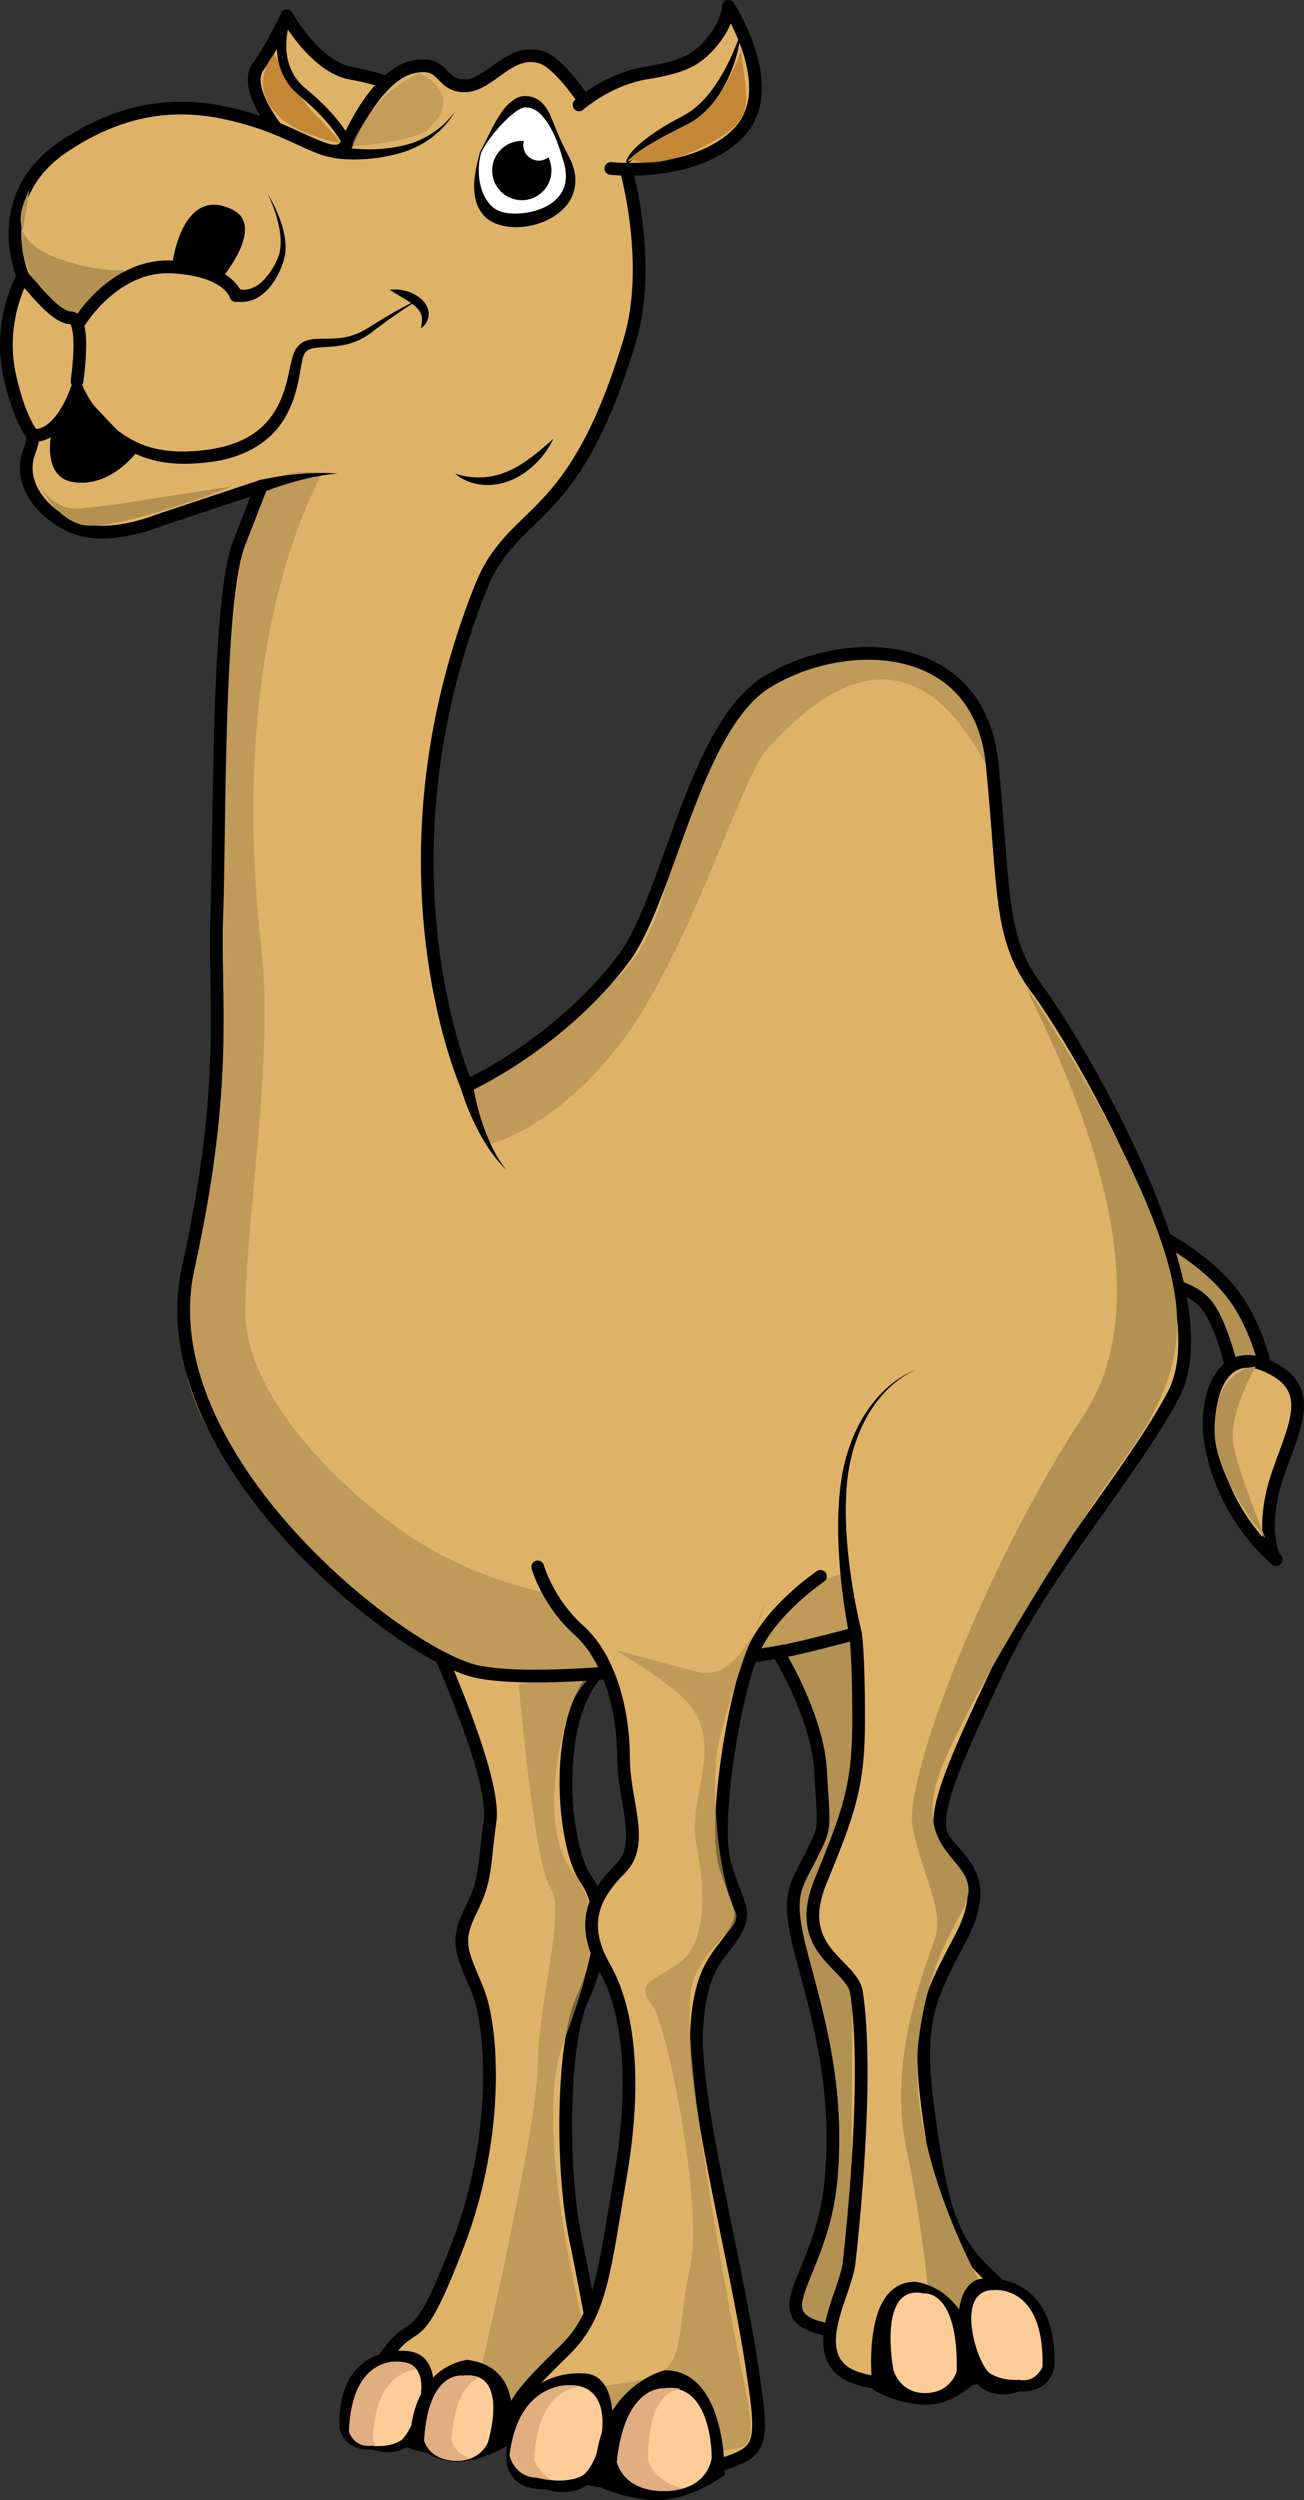 <?xml version="1.0" encoding="utf-8"?>
<!-- Generator: Adobe Illustrator 16.0.0, SVG Export Plug-In . SVG Version: 6.00 Build 0)  -->
<!DOCTYPE svg PUBLIC "-//W3C//DTD SVG 1.1//EN" "http://www.w3.org/Graphics/SVG/1.1/DTD/svg11.dtd">
<svg version="1.1" id="Camel" xmlns="http://www.w3.org/2000/svg" xmlns:xlink="http://www.w3.org/1999/xlink" x="0px" y="0px"
	 width="102.596px" height="196.664px" viewBox="0 0 102.596 196.664" enable-background="new 0 0 102.596 196.664"
	 xml:space="preserve">
<rect x="0" y="0" width="102.596" height="196.664" fill="#333333" stroke="none"/>
<path fill="#DFB367" stroke="#000000" stroke-miterlimit="10" d="M34.057,128.75c0.25,0.75,5,11,4.5,14.5s-0.25,4.5-1.5,7
	s-0.75,3.25,0.5,6.25s1.75,11.5-1.5,20s-3.25,5.75-5.25,8.25s-4.25,5.75,2,7.5s14.75-3.75,14.75-3.75s-1-6.25-2.25-12.25
	s-1-15.75,0.5-19s2-7,0.25-9.5s-2.75-12.75,1.25-16.5s-13.5-3.5-13.5-3.5L34.057,128.75z"/>
<path opacity="0.7" fill="#B29153" d="M40.807,132.5c0,0,1.25,14.25,2.5,16s-1,9.25-1,14S37.7,187.021,37.7,187.021l2.606,2.729
	l5.75-6.25c0,0-4.25-16-1.75-22.75s3.25-10.25,0.75-13.5c-2.662-3.461-1-10.5-0.25-12.75s2.5-3.25,2.5-3.25L40.807,132.5z"/>
<path fill="#B29153" stroke="#000000" stroke-miterlimit="10" d="M88.807,96c0,0,5.75,2.25,8.5,6.25
	c1.615,2.349,2.25,5.25,2.25,5.25l-2.5,0.75c0,0-0.948-4.643-2.5-6c-2-1.75-5.75-1.5-5.75-1.5V96z"/>
<path fill="#DFB367" stroke="#000000" stroke-linecap="round" stroke-linejoin="round" stroke-miterlimit="10" d="M100.412,122.679
	c-0.515-0.517-1.147-3.112,0.201-6.926c1.35-3.813,2.848-6.544-0.807-8.253c-3.895-1.821-5.087,2.818-4.551,5.972
	C96.273,119.456,100.412,122.679,100.412,122.679z"/>
<g>
	<path fill="#DFB367" stroke="#000000" stroke-linecap="round" stroke-linejoin="round" stroke-miterlimit="10" d="M22.057,10.5
		c0,0-3-3.5-1.75-5.25s2.25-4,2.25-4s2.25,4,5,4.5S31.807,7,31.807,7s0,6.75-2.5,6.25S22.057,10.5,22.057,10.5z"/>
	<path fill="#C38735" d="M21.557,4.25c0,0-2.25,2.5,0.5,5c1.591,1.446,4.75,2,4.75,2s-1-1.25-2.25-2.5
		C23.601,7.794,21.557,4.25,21.557,4.25z"/>
	
		<path fill="none" stroke="#000000" stroke-width="0.75" stroke-linecap="round" stroke-linejoin="round" stroke-miterlimit="10" d="
		M22.557,1.25c0,0-1.5,3.75,1.25,6s3.5,4,3.5,4"/>
</g>
<path fill="#B29153" stroke="#000000" stroke-miterlimit="10" d="M60.307,128.75c0-0.5,4,5.75,4.25,10.5s0.5,4.25-0.75,6.75
	s-2,3-0.75,7.75s2.987,10.31,2.333,17.667c-0.667,7.5-5.25,10.416-1,11.666S71.307,180,71.307,180l3.25-57.25L60.307,128.75z"/>
<path fill="#DFB367" d="M49.307,13.5c0,0,2.5,7.5,0.25,13.25c-5.937,15.169-9.138,12.933-11.75,19.5
	c-8.75,22-1.085,39.167-1.085,39.167s7.249-3.25,12.334-10c3.512-4.662,5.582-18.25,11.25-21.75
	c6.124-3.782,16.75-3.584,17.75,6.416s0.501,13.667,3.501,17.667s15,24,10.75,32c-3.305,6.221-10.25,14-13.75,21.5
	s-5.5,11.75-4.25,13.5s3.75,3,1.25,7.75s-3.5,6.5-2.5,13.75s1.75,9.75,4.25,12.25s5.75,5,3.5,7s-12,3-14.5,1s0.25-6.25,0.5-8.5
	s0.25-23,0.25-23s-4.75-1.5-2.5-7s3-7.5,3-12.75s-0.25-6.75-0.25-6.75s-2.75,0.75-5,1.25s-18.75,3-24.75,1.75s-26-17-22.75-31.75
	s2-21.25,2.25-27.75s0-24.75,1.75-29.25s1-4,1-4l-7.5,2.25c0,0-4.25,1.75-7,0.25s-3.75-3.75-3-5.75s-0.25-0.5-1.5-5.75
	c-1.067-4.484,1-8,1-8s-2.75-6.25,3.25-10.25s11-3.25,15-2s6.5,3.5,7.25,1.75s2.75-5.5,5.25-6s2,1.5,4,1.5s3.5-3,6-2.25
	S49.307,13.5,49.307,13.5z"/>
<path opacity="0.7" fill="#B29153" d="M25.307,37.25c-0.25,0.75-7.5,12.75-4.75,37.25c1.006,8.958-1.25,21.5-1.25,28.75
	s9.369,16.005,15.75,19.25c14.75,7.5,31.25,1.25,31.25,1.25l1,4.5c0,0-27,6.25-32.5,2.25c-7.076-5.146-22.747-16.421-20.25-28
	c2.75-12.75,3.043-35.499,3.25-44.5c0.244-10.608,1.406-17.075,2.75-19.25C21.969,36.467,25.307,37.25,25.307,37.25z"/>
<path opacity="0.7" fill="#B29153" d="M78.082,61.106c-0.01,0.021-0.017,0.036-0.017,0.036C77.146,55.922,74.807,51,66.307,51.5
	c-1.29,0.076-7.886,1.689-10.75,9c0,0-2.484,4.154-3,8.5c0,0-1.097,6.025-5,8.75c0,0-5.75,5.25-11,8
	c0.25,1.75,1.388,3.362,1.75,4.25c0.04,0.134,5.473-1.159,10.75-8.25c5.225-7.02,9.258-20.515,11.25-22.75
	C70.557,47.5,75.807,56.75,78.082,61.106z"/>
<path fill="none" stroke="#000000" stroke-linecap="round" stroke-linejoin="round" stroke-miterlimit="10" d="M49.307,13.5
	c0,0,2.024,7.336,0.25,13.25c-4.5,15-9.138,12.933-11.75,19.5c-8.75,22-1.085,39.167-1.085,39.167s7.249-3.25,12.334-10
	c3.512-4.662,5.582-18.25,11.25-21.75c6.124-3.782,16.75-3.584,17.75,6.416s0.501,13.667,3.501,17.667s15,24,10.75,32
	c-3.305,6.221-10.25,14-13.75,21.5s-5.5,11.75-4.25,13.5s3.75,3,1.25,7.75s-3.5,6.5-2.5,13.75s1.75,9.75,4.25,12.25s5.75,5,3.5,7
	s-12,3-14.5,1s0.25-6.25,0.5-8.5s1.583-14.583,0.583-21.25c-0.341-2.274-5.083-3.25-2.833-8.75s3-7.5,3-12.75s-0.25-6.75-0.25-6.75
	s-2.75,0.75-5,1.25s-18.75,3-24.75,1.75s-26-17-22.75-31.75s2-21.25,2.25-27.75s0-24.75,1.75-29.25s1.75-4.5,1.75-4.5L12.307,41
	c0,0-4.25,1.75-7,0.25s-3.75-3.75-3-5.75s-0.25-0.5-1.5-5.75c-1.067-4.484,1-8,1-8s-2.75-6.25,3.25-10.25s11-3.25,15-2
	s6.5,3.5,7.25,1.75s2.75-5.5,5.25-6s2,1.5,4,1.5s3.5-3,6-2.25S49.307,13.5,49.307,13.5z"/>
<path fill="#DFB367" stroke="#000000" stroke-linecap="round" stroke-miterlimit="10" d="M42.307,123.25c0,0,0.75,2.75,3.25,5
	s3.5,6.5,3.5,10s1.75,6.75-0.25,8.75s-3.25,4.25-1.25,7.75s2.5,9.25,1.25,16.5s-1.5,10.75-4.25,13.5s-6.25,5.75-3.5,8
	s8.5,3.5,13.75,1.75s5.5-1,4.25-9s-4.5-20.5-4.25-25.75s2-6,3-7.75s0.25-2-0.75-5.25s0.75-13.75,2.25-17s5.25-5.75,5.25-5.75"/>
<g>
	<path d="M66.82,128.614c-0.381-1.914-0.63-3.82-0.774-5.75c-0.138-1.925-0.163-3.866,0.06-5.793
		c0.213-1.925,0.77-3.835,1.749-5.506c0.978-1.655,2.405-3.117,4.202-3.815c-1.763,0.775-3.1,2.279-3.983,3.938
		c-0.887,1.679-1.345,3.549-1.471,5.432c-0.135,1.888-0.027,3.791,0.189,5.675c0.224,1.882,0.556,3.768,1.001,5.592L66.82,128.614z"
		/>
</g>
<g>
	<path d="M21.057,15.25c0.439,0.718,0.804,1.485,1.073,2.294c0.259,0.807,0.44,1.676,0.287,2.573
		c-0.214,0.886-0.563,1.665-1.126,2.399c-0.574,0.698-1.417,1.351-2.602,1.22c-0.276-0.031-0.477-0.279-0.445-0.556
		c0.03-0.276,0.279-0.476,0.555-0.445c0.028,0.003,0.057,0.009,0.083,0.017l0.042,0.012c0.207,0.061,0.615,0.025,0.919-0.108
		c0.325-0.13,0.63-0.353,0.901-0.622c0.526-0.542,0.975-1.293,1.217-2.019c0.208-0.757,0.125-1.604-0.057-2.408
		C21.717,16.798,21.428,16.004,21.057,15.25z"/>
</g>
<path d="M13.557,20.75c0,0,0.75-6.25,4.75-4.25c2.55,1.274-0.75,5.25-0.75,5.25L13.557,20.75z"/>
<g>
	<path d="M5.058,34.083c0.538-0.523,0.914-1.191,1.024-1.903c0.116-0.705-0.009-1.456-0.266-2.08l0.488-0.179
		c1.059,2.651,3.355,4.862,6.111,5.41c1.358,0.278,2.83,0.216,4.236,0.001c1.396-0.236,2.753-0.712,3.794-1.604
		c1.046-0.884,1.708-2.15,2.072-3.527c0.196-0.694,0.296-1.399,0.513-2.166c0.028-0.097,0.062-0.196,0.104-0.3
		c0.024-0.06,0.037-0.088,0.083-0.178l0.071-0.119c0.144-0.224,0.321-0.392,0.535-0.515c0.432-0.237,0.861-0.257,1.241-0.274
		c0.767-0.016,1.472,0.011,2.163-0.137c0.693-0.141,1.322-0.435,1.935-0.846c1.262-0.786,2.537-1.559,3.893-2.167
		c-1.263,0.777-2.475,1.623-3.65,2.517c-0.572,0.476-1.293,0.863-2.047,1.05c-0.754,0.202-1.543,0.214-2.252,0.266
		c-0.353,0.028-0.687,0.087-0.901,0.228c-0.104,0.065-0.193,0.17-0.246,0.259l-0.065,0.123c0.007-0.006-0.02,0.05-0.027,0.077
		c-0.023,0.069-0.045,0.146-0.064,0.229c-0.146,0.669-0.243,1.436-0.429,2.174c-0.343,1.481-1.059,3.001-2.292,4.045
		c-1.216,1.057-2.759,1.61-4.272,1.84c-1.514,0.209-3.056,0.291-4.597-0.075c-1.523-0.353-2.941-1.157-4.016-2.267
		c-1.082-1.107-1.893-2.42-2.389-3.885L5.806,30.07c-0.046-0.136,0.027-0.283,0.163-0.329c0.135-0.046,0.281,0.025,0.328,0.159
		c0.141,0.399,0.185,0.781,0.201,1.178c0.011,0.393-0.032,0.787-0.137,1.164C6.164,33.003,5.672,33.653,5.058,34.083z"/>
</g>
<path d="M4.057,34c0,0-0.812,3.504,1.667,3.917c3,0.5,5.083-2.417,5.083-2.417l-5-5.25L4.057,34z"/>
<g>
	<path fill="#FFFFFF" d="M37.807,12c0,0,2-4,3.5-4s2,1.5,3.25,4.5c1.824,4.379-4.25,5.75-6,4.25S37.807,12,37.807,12z"/>
	<path d="M37.762,11.978c0.52-0.962,0.939-1.978,1.554-2.932c0.313-0.472,0.657-0.95,1.244-1.282c0.147-0.08,0.314-0.155,0.508-0.19
		c0.102-0.013,0.192-0.026,0.312-0.017l0.204,0.016c0.366,0.049,0.697,0.199,0.952,0.415c0.505,0.449,0.734,0.994,0.941,1.512
		c0.211,0.518,0.407,1.026,0.638,1.523c0.221,0.503,0.486,0.974,0.736,1.472c0.242,0.517,0.425,1.097,0.422,1.716
		c-0.005,0.614-0.199,1.255-0.566,1.767c-0.368,0.513-0.859,0.907-1.387,1.197c-1.061,0.576-2.267,0.812-3.478,0.638
		c-0.584-0.099-1.266-0.309-1.726-0.814c-0.469-0.482-0.693-1.096-0.771-1.683c-0.146-1.187,0.139-2.271,0.414-3.329l0.001-0.004
		L37.762,11.978z M37.854,12.019c-0.285,1.035-0.238,2.191,0.128,3.134c0.187,0.467,0.471,0.865,0.791,1.141
		c0.317,0.278,0.735,0.418,1.218,0.476c0.951,0.104,1.99-0.058,2.87-0.474c0.878-0.42,1.558-1.17,1.647-2.124
		c0.052-0.474-0.014-0.981-0.171-1.476c-0.162-0.511-0.314-1.048-0.514-1.551c-0.195-0.507-0.429-1.001-0.72-1.451
		c-0.299-0.438-0.642-0.862-1.025-1.062c-0.191-0.1-0.381-0.147-0.555-0.171l-0.205-0.011c-0.016-0.002-0.062,0.005-0.095,0.009
		c-0.074,0.017-0.165,0.039-0.258,0.085c-0.378,0.19-0.786,0.539-1.166,0.899C39.048,10.187,38.34,11.05,37.854,12.019z"/>
</g>
<path d="M32.709,191.896c1.357-1.601,2.671-6.824-0.86-6.974c0,0-5.328-0.521-5.138,5.994c0,0,0.145,1.894,2.633,1.778
	C29.344,192.695,31.352,193.496,32.709,191.896z"/>
<g>
	<path fill="#FDCC99" d="M31.477,192.017c0.998-0.562,3.163-6.037,0.092-6.221c0,0-3.88-0.729-4.11,5.482
		c0,0,0.381,1.269,1.762,1.103C29.22,192.381,30.479,192.579,31.477,192.017z"/>
	<path fill="#E0AE80" d="M29.334,191.892c0.17-4.599,2.34-5.393,3.456-5.495c-0.25-0.342-0.643-0.565-1.222-0.601
		c0,0-3.88-0.729-4.11,5.482c0,0,0.381,1.269,1.762,1.103c0,0,0.156,0.023,0.399,0.031
		C29.411,192.146,29.334,191.892,29.334,191.892z"/>
</g>
<g>
	<path d="M39.912,192.365c0,0,1.974-6.062-3.15-6.735c0,0-4.282,0.393-4.5,6.308c0,0,1.543,1.663,3.608,1.698
		S39.912,192.365,39.912,192.365z"/>
	<g>
		<path fill="#FDCC99" d="M38.386,192.141c0,0,1.798-5.729-1.962-5.26c0,0-2.729-0.482-3.052,5.103c0,0,0.348,1.476,2.381,1.585
			C37.785,193.678,38.386,192.141,38.386,192.141z"/>
		<path fill="#E0AE80" d="M35.527,191.983c0.202-3.494,1.346-4.612,2.173-4.962c-0.329-0.146-0.746-0.206-1.276-0.141
			c0,0-2.729-0.482-3.052,5.103c0,0,0.348,1.476,2.381,1.585c0.496,0.027,0.904-0.045,1.242-0.168
			C35.768,192.988,35.527,191.983,35.527,191.983z"/>
	</g>
	<path fill="#E0AE80" d="M79.641,186.679c-0.902-0.599-2.552-5.585-0.398-6.415c-0.611-0.181-1.08-0.12-1.08-0.12
		c-3.149,0-1.271,5.882-0.287,6.535c0.986,0.652,2.284,0.523,2.284,0.523c0.325,0.061,0.599,0.034,0.829-0.038
		C80.57,187.102,80.075,186.967,79.641,186.679z"/>
	<path fill="#E0AE80" d="M72.056,186.417c0,0-0.972-5.066,1.139-5.943c-0.308-0.1-0.523-0.068-0.523-0.068
		c-3.687-0.784-2.381,6.012-2.381,6.012s0.468,1.831,2.491,1.83c0.343,0,0.639-0.052,0.898-0.134
		C72.387,187.695,72.056,186.417,72.056,186.417z"/>
</g>
<circle cx="41.055" cy="13.416" r="2.333"/>
<circle fill="#FFFFFF" cx="42.389" cy="11.417" r="1.219"/>
<g>
	<path d="M30.667,22.796c0.837-0.104,1.681,0.105,2.395,0.653c0.34,0.281,0.661,0.721,0.666,1.234
		c0.009,0.51-0.281,0.908-0.611,1.154c0.094-0.412,0.118-0.793,0.03-1.08c-0.098-0.283-0.294-0.517-0.561-0.729
		C32.053,23.59,31.361,23.26,30.667,22.796z"/>
</g>
<path fill="#DFB367" stroke="#000000" stroke-linecap="round" stroke-linejoin="round" stroke-miterlimit="10" d="M48.057,13.25
	c0,0,6.5,0.75,10-2.75s-0.75-10-0.75-10s0,1.25-1.25,2.75s-2.25,2-5.25,2.5s-5.25,2.5-5.25,2.5"/>
<path fill="#C38735" d="M52.057,10.25c0.991-0.58,2.5-1.25,3.75-2s2.5-4.25,2.5-4.25c0.436,4.051,1.178,5.16-2,7
	c-4.75,2.75-6.75,1.5-6.75,1.5S51.255,10.72,52.057,10.25z"/>
<g>
	<path d="M58.307,2.5c-0.128,1.23-0.463,2.446-0.985,3.59c-0.521,1.139-1.252,2.226-2.269,3.045
		c-0.492,0.429-1.115,0.709-1.642,0.976c-0.538,0.272-1.081,0.55-1.606,0.849c-0.528,0.294-1.048,0.604-1.539,0.952
		c-0.243,0.174-0.489,0.353-0.689,0.565c-0.1,0.084-0.193,0.286-0.156,0.226c0.124-0.018,0.267-0.112,0.387-0.202
		c-0.1,0.12-0.188,0.246-0.361,0.32c-0.034,0.024-0.16,0.005-0.172-0.09c-0.013-0.072,0.007-0.111,0.02-0.156
		c0.03-0.084,0.069-0.157,0.112-0.226c0.175-0.274,0.385-0.514,0.609-0.736c0.452-0.441,0.951-0.822,1.466-1.176
		c0.518-0.35,1.048-0.673,1.598-0.97c0.563-0.294,1.061-0.545,1.514-0.912c0.912-0.716,1.628-1.687,2.23-2.722
		C57.413,4.786,57.912,3.669,58.307,2.5z"/>
</g>
<g>
	<path d="M37.211,85.315c0.177,1.159,0.483,2.348,0.894,3.478c0.417,1.133,0.948,2.237,1.702,3.207
		c-0.88-0.858-1.576-1.906-2.158-3.003c-0.58-1.106-1.053-2.251-1.416-3.479L37.211,85.315z"/>
</g>
<g>
	<path d="M20.399,37.775c1.034-0.239,2.048-0.391,3.079-0.487c1.027-0.093,2.061-0.119,3.078-0.038
		c-1.018,0.086-2.016,0.277-2.992,0.53c-0.973,0.256-1.944,0.57-2.851,0.944L20.399,37.775z"/>
</g>
<path fill="none" stroke="#000000" stroke-linecap="round" stroke-linejoin="round" stroke-miterlimit="10" d="M6.058,30.583
	c0,0-1.167,3.667-3.334,3.667"/>
<g>
	<path d="M26.343,11.432c0.779,0.209,1.672,0.303,2.53,0.313c0.866,0.011,1.738-0.07,2.597-0.241
		c1.69-0.323,3.306-1.289,4.337-2.754c-0.884,1.559-2.441,2.736-4.212,3.258c-0.874,0.257-1.779,0.425-2.695,0.496
		c-0.925,0.066-1.828,0.064-2.795-0.102L26.343,11.432z"/>
</g>
<g>
	<path d="M35.807,37.25c0.719,0.257,1.455,0.329,2.16,0.302c0.707-0.042,1.394-0.211,2.036-0.501
		c1.302-0.566,2.407-1.542,3.554-2.551c-0.673,1.367-1.785,2.576-3.253,3.237c-0.733,0.315-1.552,0.479-2.352,0.397
		C37.157,38.063,36.383,37.763,35.807,37.25z"/>
</g>
<path fill="#B29153" d="M98.807,107.5c0,0-2.25,3.784-1.75,6.25c0.5,2.467,2.5,7.25,2.5,7.25s-4-4.655-4-8.5
	C95.557,107.5,98.807,107.5,98.807,107.5z"/>
<path opacity="0.7" fill="#B29153" d="M54.557,134.5c2.164,3.4-0.5,7,0.25,10.75s0.75,7.75-1.5,9.25s-3.25,1.5-2,3.25
	s4,15.75,3,20.5s-0.477,6.754-2.016,8.198c-1.072,1.006-5.734,1.302-5.734,1.302l0.25,5c0,0,9.5,0.5,11.5-0.25
	c1.48-0.555,0.5-3.5-0.5-8.75c-1.578-8.284-4.5-24.75-3.25-28s4-4,3.25-5.5s-1.75-6-1.5-11.5c0.154-3.396,4-13,4-13
	s-1.75,6.75-5.5,5.75s-6.5-1.75-6.5-1.75S53.357,132.616,54.557,134.5z"/>
<path d="M46.886,194.862c1.594-1.873,2.232-8.166-1.01-8.165c0,0-6.254-0.61-6.03,7.019c0,0,0.17,2.218,3.09,2.083
	C42.936,195.799,45.292,196.736,46.886,194.862z"/>
<path fill="#FDCC99" d="M45.69,194.81c1.527-0.672,3.271-7.178-0.788-7.179c0,0-4.107-0.374-4.806,5.519c0,0,0.349,1.722,2.212,1.75
	C42.309,194.899,44.184,195.473,45.69,194.81z"/>
<path fill="#E0AE80" d="M42.037,193.469c0.205-4.551,2.227-5.509,3.601-5.759c-0.221-0.05-0.463-0.079-0.735-0.079
	c0,0-4.107-0.374-4.806,5.519c0,0,0.349,1.722,2.212,1.75c0,0,0.484,0.147,1.165,0.204
	C42.357,194.573,42.037,193.469,42.037,193.469z"/>
<g>
	<path d="M57.016,194.688c0,0,0.19-8.239-4.725-8.239c0,0-5.723,1.376-5.5,9.005c0,0,2.656,1.334,5.232,1.201
		S57.016,194.688,57.016,194.688z"/>
</g>
<path fill="#FDCC99" d="M55.995,193.326c0,0,0.072-5.958-3.792-5.447c0,0-3.043-0.267-3.67,5.788c0,0,0.49,2.396,3.914,2.281
	C55.777,195.836,55.995,193.326,55.995,193.326z"/>
<path fill="#E0AE80" d="M50.993,193.608c-0.046-4.834,1.681-5.568,2.512-5.702c-0.361-0.079-0.788-0.096-1.302-0.027
	c0,0-3.043-0.267-3.67,5.788c0,0,0.49,2.396,3.914,2.281c0.493-0.018,0.918-0.097,1.291-0.212
	C51.521,195.254,50.993,193.608,50.993,193.608z"/>
<path fill="#B29153" d="M80.807,77.75c0,0.75,12.25,21.75,4.5,33.5s-14.25,28.75-13.5,32.5s2.5,6.5,1.75,8.75s-3.75,9.5-2.25,16.5
	s2,14.25,2,14.25l4.75-2c0,0-7.009-11.433-5.75-21c1.25-9.5,5.5-10.25,3.25-13.25c-1.209-1.612-3.5-3.25-1.25-8.5
	c2.743-6.401,10.038-18.029,14-23.5c5.25-7.25,5.324-11.815,2.25-19.5C87.057,86.75,80.807,77.75,80.807,77.75z"/>
<g>
	<path d="M76.579,187.202c-1.444-1.829-2.023-7.973,0.915-7.972c0,0,5.667-0.596,5.465,6.853c0,0-0.154,2.165-2.801,2.033
		C80.158,188.116,78.023,189.031,76.579,187.202z"/>
	<path fill="#FDCC99" d="M77.875,186.679c-0.984-0.653-2.862-6.535,0.287-6.535c0,0,4.008-0.522,3.864,6.013
		c0,0-0.467,1.307-1.867,1.046C80.159,187.202,78.861,187.331,77.875,186.679z"/>
</g>
<g>
	<path d="M68.658,187.95c0,0-1.107-8.459,3.346-8.459c0,0,5.026,0.394,4.824,7.842c0,0-1.868,1.959-4.203,1.829
		C70.291,189.032,68.658,187.95,68.658,187.95z"/>
	<path fill="#FDCC99" d="M70.29,186.417c0,0-1.306-6.796,2.381-6.012c0,0,2.743-0.393,2.601,6.143c0,0-0.468,1.698-2.49,1.699
		C70.758,188.248,70.29,186.417,70.29,186.417z"/>
</g>
<path fill="#B29153" d="M2.307,14.75c0,0.75-2.75,4,2.75,5.75c2.985,0.95,4.75,0.75,4.75,0.75L5.557,25c0,0-4.5-3-3.75-7
	C2.224,15.775,2.307,14.75,2.307,14.75z"/>
<path fill="none" stroke="#000000" stroke-linecap="round" stroke-linejoin="round" stroke-miterlimit="10" d="M1.807,21.75
	c0.5,0.5,2.5,3.25,3.75,3.25s0.5,5,0.5,5"/>
<path fill="none" stroke="#000000" stroke-linecap="round" stroke-linejoin="round" stroke-miterlimit="10" d="M6.307,25.25
	c0,0,2.75-4.5,7.25-4.25s5,2.25,5,2.25"/>
<path fill="#B29153" d="M11.807,39.25l6.5-1c0,0-9.5,3.75-12,3S2.557,37,2.557,37s1,3.25,3.75,3S11.807,39.25,11.807,39.25z"/>
<path opacity="0.61" fill="#B29153" d="M33.057,5.75c0,0,3.75,1.75,0.5,4.5c-1.08,0.913-5.75,1.25-5.75,1.25s-0.5,0,1.25-2.5
	S33.057,5.75,33.057,5.75z"/>
</svg>
